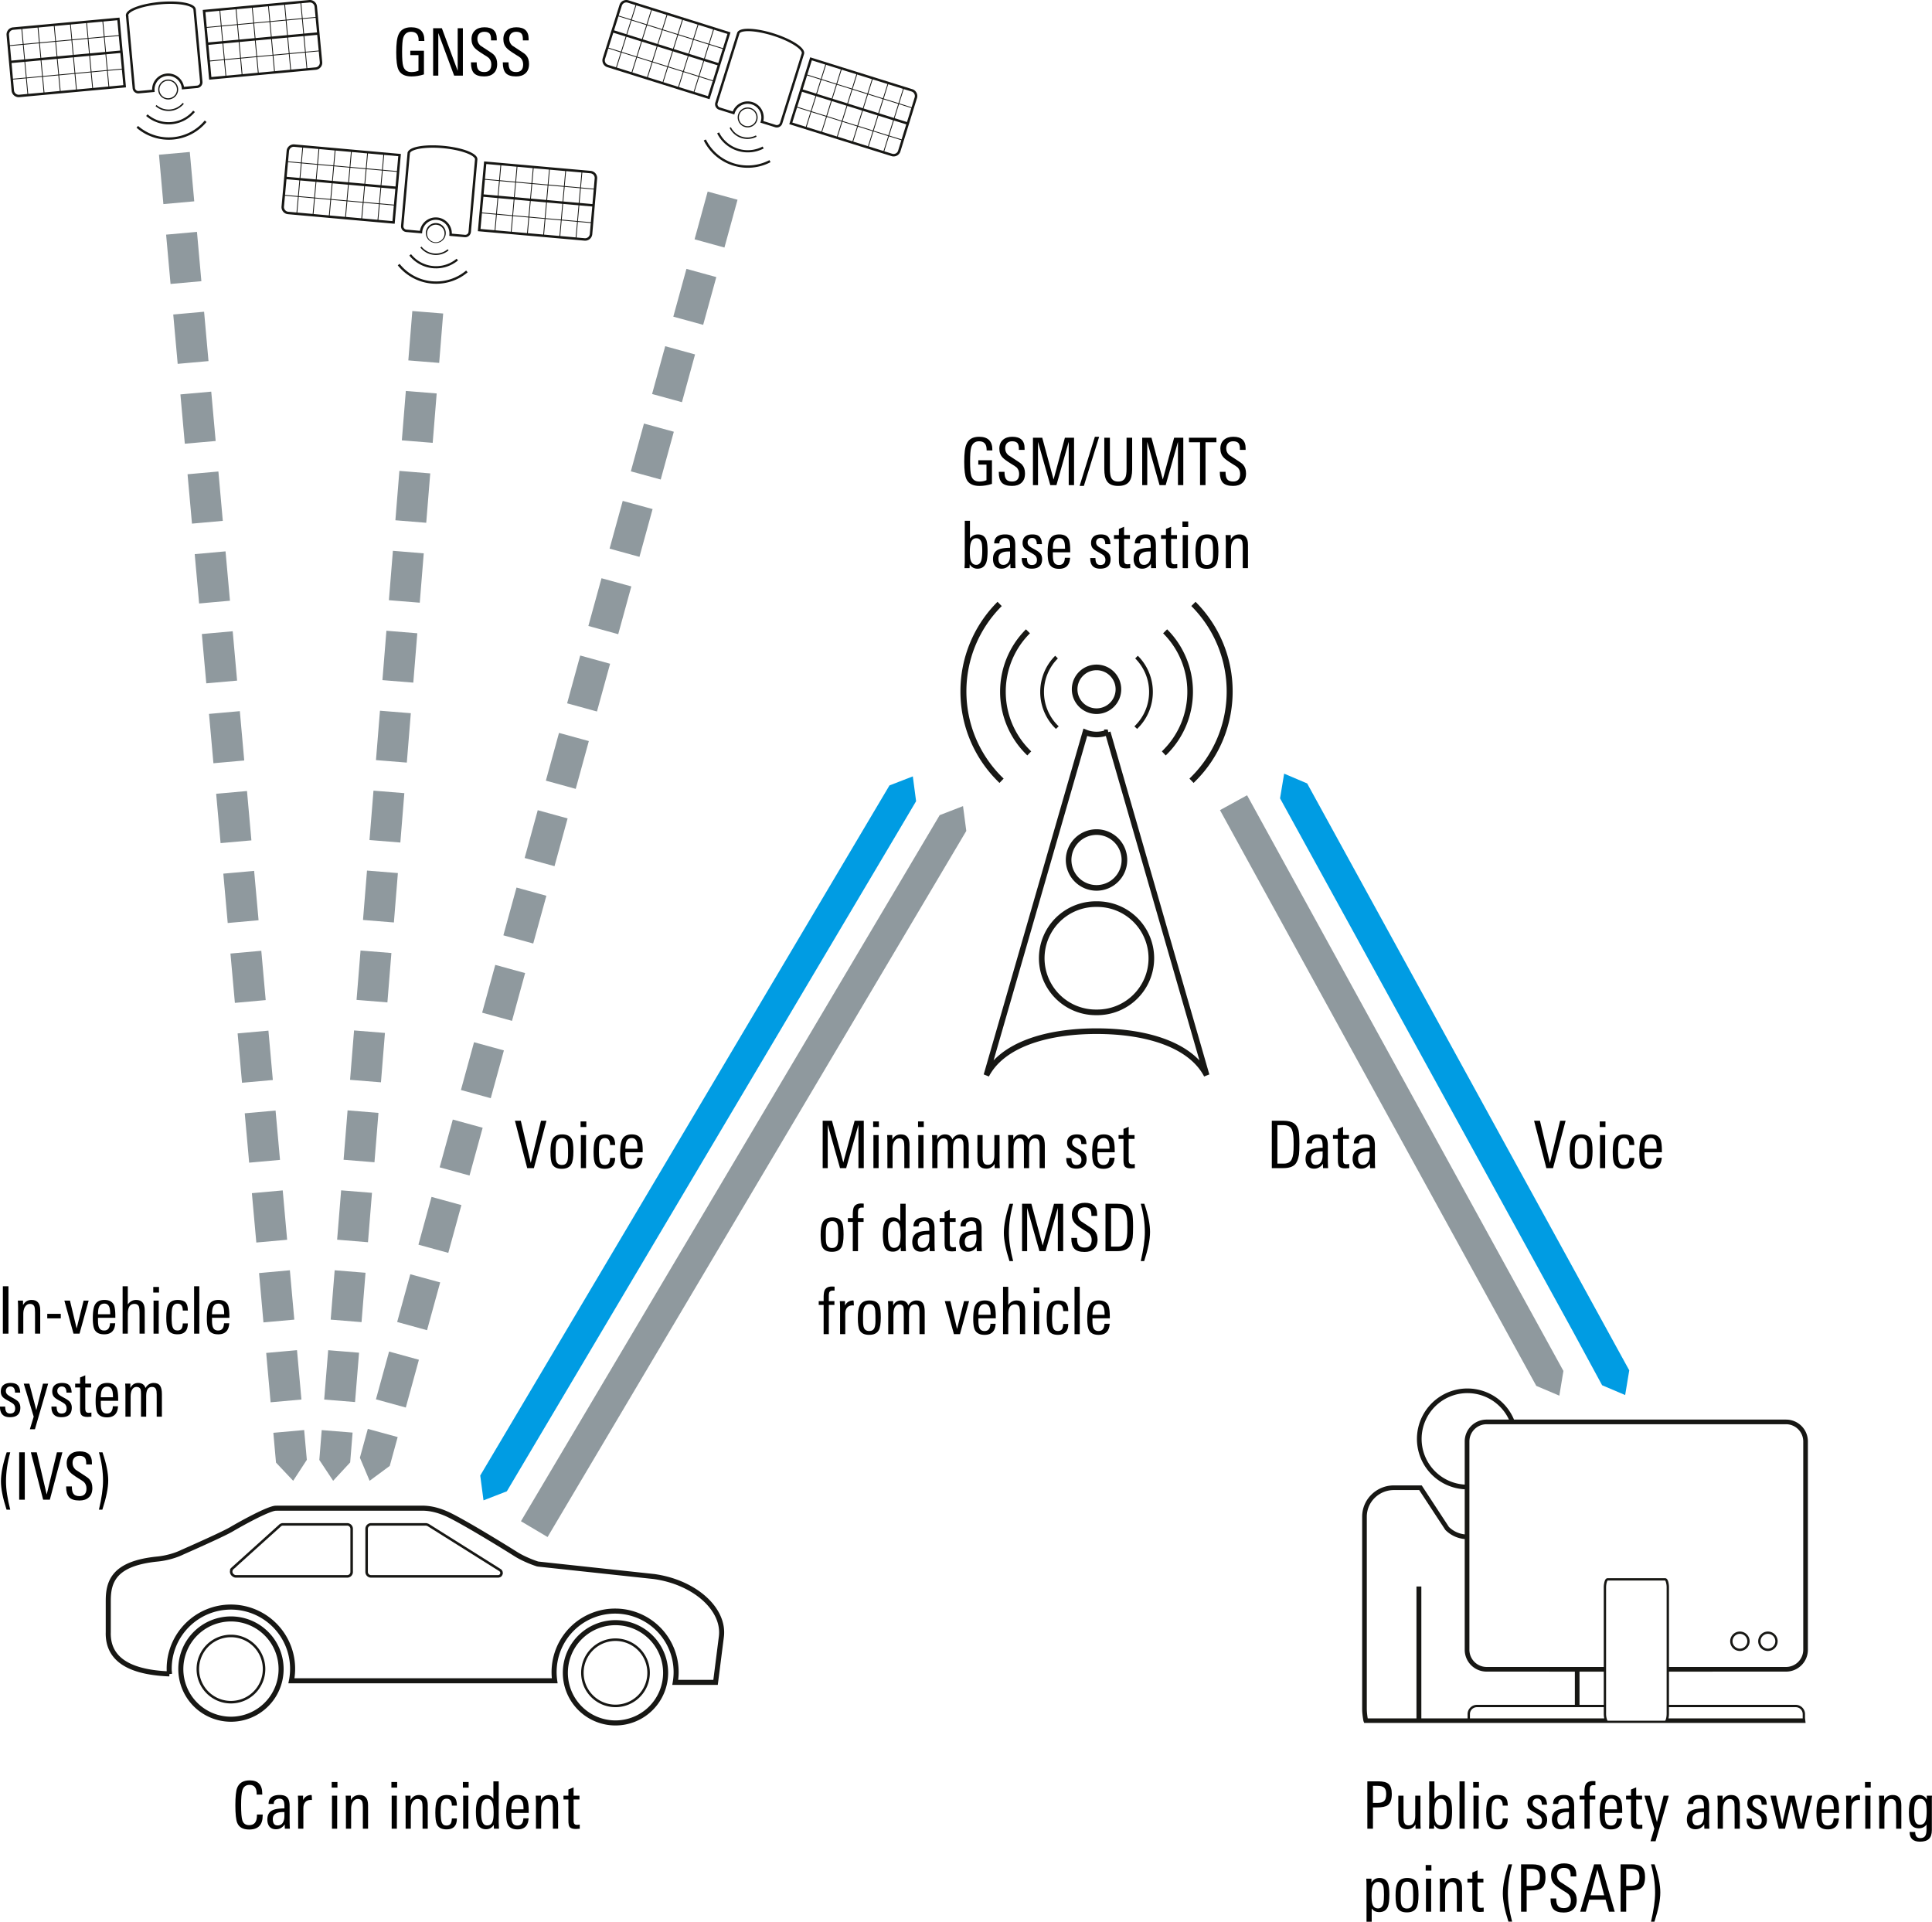 <svg xmlns="http://www.w3.org/2000/svg" xmlns:xlink="http://www.w3.org/1999/xlink" version="1.2" viewBox="0 0 221.128 219.949"><defs><symbol id="a" overflow="visible"><path d="M3.563-1.5c0 1.063-.516 1.594-1.547 1.594-.7 0-1.153-.25-1.36-.75C.508-1.008.437-1.687.437-2.687c0-.958.067-1.618.204-1.985.226-.57.707-.86 1.437-.86.957 0 1.438.509 1.438 1.516v.11h-.641V-4c0-.676-.273-1.016-.813-1.016-.43 0-.703.215-.828.641-.093.293-.14.852-.14 1.672 0 .875.047 1.453.14 1.734.114.375.375.563.782.563.593 0 .89-.367.89-1.11v-.109h.656zm0 0"/></symbol><symbol id="b" overflow="visible"><path d="M2.844 0h-.578L2.25-.5c-.25.375-.586.563-1 .563C.926.063.676-.04.5-.25.344-.457.266-.723.266-1.047c0-.539.207-.898.625-1.078.27-.125.71-.191 1.328-.203v-.156c0-.313-.028-.532-.078-.657-.075-.195-.243-.296-.5-.296a.722.722 0 00-.47.156C1.056-3.187 1-3.047 1-2.86v.03H.406v-.03c0-.344.125-.602.375-.782.219-.144.508-.218.875-.218.438 0 .739.105.907.312.164.188.25.5.25.938v1.406c0 .45.007.851.03 1.203zm-.625-1.469v-.437h-.156c-.782 0-1.172.265-1.172.797 0 .492.18.734.546.734a.667.667 0 00.625-.36c.102-.187.157-.43.157-.734zm0 0"/></symbol><symbol id="c" overflow="visible"><path d="M2.078-3.281c-.062-.008-.105-.016-.125-.016-.293 0-.512.09-.656.266-.137.168-.203.398-.203.687V0H.5v-3.094c0-.25-.012-.476-.031-.687h.594v.5c.195-.383.515-.578.953-.578.039 0 .062.195.062.578zm0 0"/></symbol><symbol id="e" overflow="visible"><path d="M1.125-4.703H.469v-.64h.656zM1.094 0H.5v-3.781h.594zm0 0"/></symbol><symbol id="f" overflow="visible"><path d="M3.031 0h-.594v-2.422c0-.32-.023-.539-.062-.656-.086-.219-.258-.328-.516-.328-.25 0-.449.125-.593.375-.118.21-.172.465-.172.765V0H.5v-2.953c0-.332-.012-.61-.031-.828h.594v.515c.207-.394.535-.593.984-.593.656 0 .984.39.984 1.171zm0 0"/></symbol><symbol id="g" overflow="visible"><path d="M2.828-1.172c0 .836-.39 1.25-1.172 1.25C1.113.078.75-.098.563-.453.425-.711.359-1.172.359-1.828s.063-1.117.188-1.39c.187-.427.562-.641 1.125-.641.426 0 .726.101.906.296.164.188.25.497.25.922H2.25c0-.53-.2-.796-.594-.796-.312 0-.515.167-.61.5-.054.199-.077.546-.077 1.046 0 .575.039.965.125 1.172.093.242.273.36.547.36.226 0 .39-.079.484-.235.07-.125.113-.316.125-.578zm0 0"/></symbol><symbol id="h" overflow="visible"><path d="M3 0h-.578l-.016-.438c-.219.336-.515.5-.89.5-.48 0-.809-.218-.985-.656C.414-.883.36-1.332.36-1.938c0-.582.067-1.019.204-1.312.175-.406.488-.61.937-.61.383 0 .672.15.86.438v-2h.609v4.703c0 .137.008.375.031.719zm-.61-1.86c0-.507-.042-.874-.124-1.093-.106-.313-.305-.469-.594-.469-.305 0-.508.164-.61.485-.074.218-.109.558-.109 1.015 0 .492.04.852.125 1.078.102.313.29.469.563.469.32 0 .535-.156.64-.469.07-.207.11-.547.11-1.015zm0 0"/></symbol><symbol id="i" overflow="visible"><path d="M2.938-1.813H.952v.266c0 .387.035.664.11.828.101.242.3.36.593.36.426 0 .649-.274.672-.829h.594C2.879-.344 2.457.079 1.656.079 1.125.078.758-.098.563-.453.425-.723.359-1.148.359-1.734c0-.676.063-1.16.188-1.454.187-.445.566-.671 1.14-.671.54 0 .907.199 1.094.593.102.25.156.68.156 1.282zm-.594-.406c0-.363-.028-.617-.078-.765-.094-.301-.29-.454-.579-.454-.406 0-.64.247-.703.735a3.71 3.71 0 00-.03.484zm0 0"/></symbol><symbol id="j" overflow="visible"><path d="M1.969 0c-.188.02-.336.031-.438.031-.343 0-.578-.07-.703-.218C.723-.314.672-.551.672-.907v-2.437H.109v-.437h.563v-.703l.594-.25v.953h.671v.437h-.671v2.375c0 .211.03.352.093.422.063.074.172.11.329.11.03 0 .125-.008.28-.032zm0 0"/></symbol><symbol id="k" overflow="visible"><path d="M3.39-3.969c0 .637-.156 1.063-.468 1.281-.23.168-.64.25-1.235.25h-.453V0h-.64v-5.422h1.265c.54 0 .926.102 1.157.297.25.219.375.605.375 1.156zm-.64 0c0-.351-.078-.597-.234-.734-.149-.133-.403-.203-.766-.203h-.516v1.953h.47c.382 0 .655-.07.812-.219.156-.144.234-.41.234-.797zm0 0"/></symbol><symbol id="l" overflow="visible"><path d="M3.063 0h-.594v-.484c-.23.367-.547.546-.953.546C.836.063.5-.328.5-1.109v-2.672h.594v2.422c0 .304.023.523.078.656.082.219.254.328.516.328.5 0 .75-.367.75-1.11V-3.78h.593v2.953c0 .293.008.57.031.828zm0 0"/></symbol><symbol id="m" overflow="visible"><path d="M3.11-1.953c0 .594-.055 1.039-.157 1.328-.18.46-.512.688-1 .688a.984.984 0 01-.89-.5L1.046 0H.469C.489-.344.5-.582.5-.719v-4.703h.594v2.031c.238-.312.539-.468.906-.468.477 0 .8.214.969.64.094.274.14.696.14 1.266zM2.5-1.97c0-.414-.023-.718-.063-.906-.105-.363-.308-.547-.609-.547a.6.6 0 00-.516.266c-.156.219-.234.648-.234 1.281 0 .563.05.938.156 1.125.125.25.32.375.594.375.188 0 .344-.094.469-.281.133-.227.203-.664.203-1.313zm0 0"/></symbol><symbol id="n" overflow="visible"><path d="M1.094 0H.5v-5.422h.594zm0 0"/></symbol><symbol id="o" overflow="visible"><path d="M2.594-1.031c0 .73-.399 1.093-1.188 1.093C.633.063.254-.344.266-1.155h.593c0 .074.004.148.016.218.031.387.21.579.547.579C1.805-.36 2-.551 2-.938a.678.678 0 00-.188-.5c-.074-.07-.242-.18-.5-.328-.355-.187-.578-.328-.671-.421-.188-.165-.282-.395-.282-.688 0-.332.102-.582.313-.75.195-.156.469-.234.812-.234.383 0 .66.093.829.28.164.18.253.454.265.829h-.594c0-.469-.18-.703-.53-.703a.507.507 0 00-.376.14.507.507 0 00-.14.376c0 .18.07.324.218.437.082.074.258.184.532.328.312.168.523.309.64.422.176.188.266.43.266.719zm0 0"/></symbol><symbol id="p" overflow="visible"><path d="M1.953-4.984H1.72c-.18 0-.305.07-.375.203a1.574 1.574 0 00-.047.453v.547h.64v.437h-.64V0H.703v-3.344H.141v-.437h.562v-.406c0-.415.047-.708.14-.875.145-.258.415-.391.813-.391.102 0 .203.008.297.016zm0 0"/></symbol><symbol id="q" overflow="visible"><path d="M2.906-3.781L1.391 1.438H.812L1.25 0 .11-3.781h.64L1.547-.75l.766-3.031zm0 0"/></symbol><symbol id="r" overflow="visible"><path d="M4.906-3.781L3.953 0H3.25l-.734-3.125L1.796 0h-.718L.125-3.781h.64L1.47-.562l.734-3.22h.688l.75 3.22.687-3.22zm0 0"/></symbol><symbol id="s" overflow="visible"><path d="M3-3.781c0 .054-.008.152-.016.297V.156c0 .457-.109.79-.328 1-.219.219-.562.328-1.031.328-.781 0-1.18-.37-1.188-1.109h.641c0 .469.192.703.578.703.301 0 .504-.11.61-.328.07-.148.109-.39.109-.734v-.5c-.21.293-.5.437-.875.437-.48 0-.805-.195-.969-.594C.414-.898.36-1.305.36-1.859c0-.602.063-1.055.188-1.36.176-.426.492-.64.953-.64.414 0 .719.171.906.515v-.437zm-.61 1.765c0-.414-.038-.726-.109-.937-.117-.313-.32-.469-.61-.469-.312 0-.523.18-.624.531-.063.211-.094.555-.094 1.032 0 .437.031.75.094.937.094.313.285.469.578.469.344 0 .566-.188.672-.563.062-.195.094-.53.094-1zm0 0"/></symbol><symbol id="u" overflow="visible"><path d="M3.11-1.953c0 .625-.055 1.078-.157 1.36-.18.429-.512.64-1 .64-.375 0-.664-.14-.86-.422v1.813H.5v-4.344c0-.426-.012-.719-.031-.875h.594v.453c.207-.352.519-.531.937-.531.457 0 .773.203.953.609.102.273.156.703.156 1.297zM2.5-1.97c0-.437-.027-.754-.078-.953-.106-.32-.305-.484-.594-.484-.293 0-.5.164-.625.484-.086.242-.125.594-.125 1.063 0 .468.031.796.094.984.101.336.32.5.656.5.3 0 .504-.191.61-.578.039-.207.062-.547.062-1.016zm0 0"/></symbol><symbol id="v" overflow="visible"><path d="M2.984-1.906c0 .687-.078 1.172-.234 1.453-.2.355-.563.531-1.094.531C1.113.078.75-.098.563-.453.425-.711.359-1.18.359-1.86c0-.645.07-1.114.22-1.407.194-.394.57-.593 1.124-.593.54 0 .906.183 1.094.546.125.25.187.72.187 1.407zm-.609.406v-.578c0-.438-.027-.738-.078-.906-.094-.301-.297-.454-.61-.454-.324 0-.539.165-.64.485-.063.18-.094.476-.094.89v.532c0 .367.031.625.094.781.101.262.312.39.625.39.289 0 .488-.124.594-.374.07-.164.109-.422.109-.766zm0 0"/></symbol><symbol id="w" overflow="visible"><path d="M1.438 1.14h-.422C.586-.19.375-1.27.375-2.093c0-.894.219-2.004.656-3.328h.407c-.325 1.18-.485 2.29-.485 3.328 0 .899.16 1.977.485 3.235zm0 0"/></symbol><symbol id="x" overflow="visible"><path d="M3.328-1.328c0 .469-.137.824-.406 1.062-.262.243-.621.36-1.078.36C1.3.094.91-.031.672-.281.442-.531.328-.926.328-1.47v-.047h.656v.047c0 .344.051.594.157.75.132.211.367.313.703.313.539 0 .812-.29.812-.875 0-.29-.094-.535-.281-.735-.086-.082-.305-.226-.656-.437-.48-.3-.793-.531-.938-.688-.261-.27-.39-.613-.39-1.03 0-.438.14-.774.421-1.016.258-.227.614-.344 1.063-.344.938 0 1.406.437 1.406 1.312v.188h-.656v-.125c0-.282-.047-.489-.14-.625-.126-.157-.337-.235-.626-.235-.25 0-.449.075-.593.22-.137.148-.204.343-.204.593 0 .305.114.558.344.766.02.023.274.187.766.5.437.273.707.468.812.593.227.25.344.59.344 1.016zm0 0"/></symbol><symbol id="y" overflow="visible"><path d="M4.031 0h-.656l-.39-1.375H1.108L.72 0h-.64l1.593-5.422h.781zM2.828-1.875l-.781-2.953-.781 2.953zm0 0"/></symbol><symbol id="z" overflow="visible"><path d="M1.5-2.188c0 .856-.227 1.965-.672 3.329h-.39C.75-.191.905-1.29.905-2.156.906-3.22.75-4.305.437-5.422h.407c.437 1.281.656 2.36.656 3.234zm0 0"/></symbol><symbol id="A" overflow="visible"><path d="M3.656-3.969H3v-.094c0-.632-.29-.953-.86-.953-.46 0-.761.235-.906.704-.086.292-.125.824-.125 1.593 0 .813.04 1.356.125 1.625.133.461.446.688.938.688.3 0 .57-.051.812-.156v-1.782h-.937v-.5h1.562V-.14c-.48.157-.953.235-1.421.235-.762 0-1.262-.258-1.5-.781C.52-1.04.438-1.704.438-2.673c0-.969.085-1.644.265-2.031.238-.55.719-.828 1.438-.828 1.007 0 1.515.496 1.515 1.484zm0 0"/></symbol><symbol id="B" overflow="visible"><path d="M5.297 0h-.61v-4.953L3.282 0h-.703L1.172-4.953V0H.594v-5.422h1.062L2.953-.64 4.25-5.42h1.047zm0 0"/></symbol><symbol id="C" overflow="visible"><path d="M2.266-5.531L.516.094H.03l1.75-5.625zm0 0"/></symbol><symbol id="D" overflow="visible"><path d="M3.75-1.797c0 .637-.117 1.106-.344 1.406-.25.325-.668.485-1.25.485-.617 0-1.043-.176-1.281-.531-.21-.29-.313-.758-.313-1.407v-3.578h.641v3.547c0 .469.047.809.14 1.016.145.304.415.453.813.453.395 0 .664-.149.813-.453.094-.196.14-.524.14-.985v-3.578h.641zm0 0"/></symbol><symbol id="E" overflow="visible"><path d="M3.188-4.906h-1.25V0h-.625v-4.906H.046v-.516h3.14zm0 0"/></symbol><symbol id="F" overflow="visible"><path d="M3.703-5.422L2.266 0H1.5L.094-5.422h.672l1.14 4.828 1.172-4.828zm0 0"/></symbol><symbol id="G" overflow="visible"><path d="M4 0H3L1.187-4.875V0H.595v-5.422h1L3.406-.547v-4.875H4zm0 0"/></symbol><symbol id="H" overflow="visible"><path d="M3.75-2.797c0 .574-.016.996-.047 1.266-.086.523-.242.898-.469 1.125-.28.273-.718.406-1.312.406H.594v-5.422h1.328c.539 0 .953.106 1.234.313.25.187.414.46.5.812.063.305.094.805.094 1.5zm-.656.063c0-.5-.016-.852-.047-1.063-.055-.469-.188-.773-.406-.922-.168-.133-.418-.203-.75-.203h-.657v4.406h.75c.27 0 .485-.062.641-.187.219-.156.36-.469.422-.938.031-.226.047-.593.047-1.093zm0 0"/></symbol><symbol id="I" overflow="visible"><path d="M4.672 0h-.594v-2.547c0-.27-.027-.46-.078-.578-.074-.188-.227-.281-.453-.281-.45 0-.672.344-.672 1.031V0h-.594v-2.578c0-.258-.015-.442-.047-.547-.074-.188-.23-.281-.468-.281-.22 0-.391.11-.516.328-.105.2-.156.453-.156.765V0H.5v-3.125c0-.227-.012-.445-.031-.656h.594v.5c.195-.383.492-.578.89-.578.438 0 .719.195.844.578.219-.383.531-.578.937-.578.344 0 .586.109.735.328.133.199.203.515.203.953zm0 0"/></symbol><symbol id="J" overflow="visible"><path d="M2.89-3.781L1.845 0h-.688L.11-3.781H.75l.766 3.187.796-3.187zm0 0"/></symbol><symbol id="K" overflow="visible"><path d="M3.031 0h-.594v-2.422c0-.312-.023-.531-.062-.656-.086-.219-.258-.328-.516-.328-.511 0-.765.37-.765 1.11V0H.5v-5.422h.594v2.078c.25-.344.566-.515.953-.515.656 0 .984.398.984 1.187zm0 0"/></symbol><symbol id="L" overflow="visible"><path d="M1.234 0h-.64v-5.422h.64zm0 0"/></symbol><symbol id="M" overflow="visible"><path d="M1.844-1.75H.297v-.516h1.547zm0 0"/></symbol><clipPath id="t"><path d="M159 220h35v6.77h-35zm0 0"/></clipPath></defs><path d="M2.188 10.843a.552.552 0 01-.586-.492l-.109-1.246 1.477-.137.167 1.785zm-1.09-7.16a.539.539 0 01.422-.27l.93-.085.156 1.707-1.469.136-.105-1.175a.528.528 0 01.066-.313M13.43 2.316l.157 1.707-1.614.148-.156-1.707zm-1.093 5.789l1.613-.148.164 1.789-1.61.148zm-1.856.172l1.762-.164.168 1.789-1.762.164zm-1.851.172l1.761-.164.164 1.789-1.761.164zm-1.856.172l1.762-.164.164 1.789-1.762.16zm-1.855.168l1.761-.16.165 1.785-1.762.164zm-.094.011l.164 1.785-1.762.16-.164-1.785zM2.887 7.074L4.65 6.91l.168 1.797-1.762.164zm-.09.007l.165 1.797-1.48.133-.16-1.797zm-.027-.28l-1.476.136-.149-1.672 1.473-.137zm1.7-1.844l.156 1.671-1.762.164-.156-1.671zm-.008-.094L2.7 5.027l-.156-1.711 1.761-.16zm1.855-.172l-1.762.164L4.4 3.148l1.762-.164zm1.856-.168l-1.762.16-.16-1.707 1.765-.16zm1.855-.172l-1.766.16-.156-1.707 1.762-.16zm.09-.008l-.156-1.707 1.761-.16.157 1.703zm1.926 1.602l-1.762.164-.152-1.676 1.761-.16zm.093-.008l-.156-1.672 1.614-.148.156 1.672zm.024.277l1.613-.148.168 1.797-1.613.148zm-1.852.172l1.762-.164.164 1.797-1.762.164zm-1.855.172l1.762-.164.164 1.797-1.762.164zm-1.856.172l1.762-.164.168 1.797-1.762.164zm-.093.008l.168 1.797-1.762.164-.168-1.797zM6.48 6.46l-1.761.16-.157-1.671 1.762-.164zm1.793-1.855l1.762-.16.152 1.672-1.761.16zm.059 1.684l-1.762.16-.152-1.672 1.761-.16zm5.347-4.274l-.14.012L1.493 3.132a.812.812 0 00-.637.41.803.803 0 00-.105.48l.574 6.356a.812.812 0 00.41.637.81.81 0 00.48.106L14.42 9.999zm0 0M36.118 7.71l-.95.09-.163-1.789 1.48-.137.117 1.247a.526.526 0 01-.07.32.525.525 0 01-.414.27m-12.09-.684l1.61-.149.167 1.79-1.613.148zm1.09-5.79l.156 1.708-1.61.148-.155-1.707zM35.415.286a.524.524 0 01.32.066c.145.086.25.234.27.418l.11 1.176-1.474.133L34.485.37zm-.582 3.84l1.472-.137.172 1.797-1.48.136zm-1.684 2.058l1.766-.16.164 1.785-1.762.16zm-1.851.172l1.761-.16.164 1.785-1.761.164zm-1.856.172l1.762-.164.164 1.789-1.762.164zm-1.855.172l1.761-.164.164 1.789-1.761.164zm-.094.007l.164 1.79-1.758.164-.168-1.79zM25.559 4.98l1.762-.164.164 1.797-1.762.164zm-.093.008l.164 1.797-1.61.148-.168-1.797zm-.028-.278l-1.61.145-.155-1.672 1.613-.148zm1.692-1.937l-1.762.16-.156-1.703 1.761-.164zm1.855-.172l-1.762.16-.156-1.703L28.83.894zm1.856-.172l-1.762.164-.16-1.707 1.765-.164zm1.855-.172l-1.762.164-.16-1.707L32.536.55zm.09-.008L32.63.542 34.39.378l.16 1.707zm1.926 1.606l-1.762.16-.152-1.672 1.761-.164zm.093-.012l-.152-1.672 1.469-.136.16 1.675zm-1.828.45l1.762-.16.164 1.796-1.762.16zm-1.855.171l1.762-.16.168 1.797-1.766.16zm-1.856.172l1.762-.16.168 1.797-1.762.16zm-.093.008l.168 1.8-1.762.16-.168-1.796zm1.77-2.129l1.76-.164.153 1.672-1.761.164zm.062 1.68l-1.762.164-.156-1.676 1.761-.16zm-3.711.344l-1.762.16-.156-1.672 1.765-.164zm-.063-1.684l1.762-.16.156 1.672-1.762.164zm9.649 4.242L36.282.742a.82.82 0 00-.895-.739L23.204 1.136l.012.137.722 7.848 12.203-1.133a.823.823 0 00.637-.406.797.797 0 00.102-.485M19.157 9.246a1.01 1.01 0 00-.906 1.093c.031.336.226.621.5.778a1.01 1.01 0 001.367-.375.977.977 0 00.129-.59 1.007 1.007 0 00-1.09-.906m-1.043 1.105a1.145 1.145 0 011.027-1.242c.243-.02.477.035.672.148a1.13 1.13 0 01.426 1.551c-.18.313-.504.535-.887.574a1.142 1.142 0 01-.668-.148 1.13 1.13 0 01-.57-.883" fill="#171714"/><path d="M15.45 10.07c.012.129.09.234.191.297a.403.403 0 00.227.047l1.543-.141a1.82 1.82 0 01.238-.938 1.84 1.84 0 013.41.602l1.493-.14a.384.384 0 00.3-.192.39.39 0 00.047-.223l-.762-8.277c-.003-.004-.003-.012-.003-.016-.008-.07-.075-.164-.239-.254-.543-.32-1.96-.484-3.57-.336-.93.083-1.777.25-2.418.461-.645.207-1.086.473-1.187.672a.192.192 0 00-.036.125c0 .004 0 .012.004.02l.024.148H14.7zm-.273.023l-.766-8.297V1.79c-.004-.004-.004-.008-.004-.012l-.008-.106h.016a.672.672 0 01.062-.175c.196-.325.672-.575 1.344-.797.668-.219 1.531-.39 2.48-.477 1.649-.14 3.07 0 3.731.371.203.117.356.274.375.477a.035.035 0 01.004.02l.762 8.265a.68.68 0 01-.082.387.673.673 0 01-.512.332l-1.762.16-.012-.137a1.562 1.562 0 00-1.699-1.406 1.543 1.543 0 00-1.215.781 1.55 1.55 0 00-.199.914l.012.137-1.813.164a.616.616 0 01-.382-.082h-.004a.653.653 0 01-.328-.512M15.626 14.617zm.094.078c-.032-.028-.063-.055-.094-.078l.172-.203c.03.027.062.05.09.074a5.359 5.359 0 007.546-.696l.203.172a5.624 5.624 0 01-7.918.73" fill="#171714"/><path d="M16.794 13.328a.45.45 0 01-.067-.055l.164-.188c.02.016.04.032.059.051a3.67 3.67 0 005.164-.476l.191.16a3.913 3.913 0 01-5.512.508M17.84 12.18l-.035-.032.102-.129.04.031a2.107 2.107 0 002.968-.273l.125.105c-.086.106-.18.2-.281.282a2.267 2.267 0 01-2.918.015M32.99 24.234a.543.543 0 01-.488-.586l.116-1.246 1.477.133-.16 1.785zm.218-7.238a.532.532 0 01.46-.192l.93.086-.152 1.707-1.473-.129.11-1.176a.535.535 0 01.125-.296m12.375.878l-.153 1.704-1.613-.145.153-1.703zm-2.117 5.497l1.609.144-.156 1.79-1.614-.141zm-1.856-.164l1.762.156-.16 1.789-1.762-.156zm-1.855-.168l1.761.16-.16 1.785-1.761-.156zm-1.856-.165l1.762.157-.16 1.789-1.762-.156zm-1.855-.167l1.761.16-.16 1.785-1.761-.156zm-.094-.008l-.16 1.785-1.762-.156.16-1.786zm-1.594-2.047l1.766.156-.164 1.797-1.762-.156zm-.094-.008l-.16 1.797-1.476-.133.164-1.797zm.028-.277l-1.477-.133.153-1.676 1.472.133zm2.004-1.508l-.149 1.672-1.761-.156.148-1.676zm.008-.094l-1.762-.16.152-1.707 1.762.156zm1.855.164l-1.762-.156.153-1.711 1.761.16zm1.855.168l-1.761-.16.152-1.707 1.762.16zm1.856.164l-1.762-.156.153-1.707 1.761.156zm.094.008l.152-1.707 1.762.16-.153 1.703zm1.601 1.926l-1.761-.16.152-1.672 1.762.156zm.094.008l.152-1.676 1.61.144-.149 1.672zm-.023.277l1.613.144-.16 1.797-1.614-.144zm-1.856-.164l1.762.156-.16 1.797-1.762-.156zm-1.855-.168l1.761.16-.16 1.797-1.762-.156zm-1.856-.164l1.762.156-.16 1.797-1.762-.156zm-.094-.008l-.16 1.797-1.761-.156.16-1.801zm.028-.281l-1.762-.156.148-1.672 1.762.156zm2.097-1.5l1.762.16-.148 1.672-1.766-.156zm-.242 1.668l-1.761-.16.148-1.672 1.762.156zm6.028-3.242l-.141-.012-12.047-1.082a.814.814 0 00-.703.289.764.764 0 00-.188.45l-.582 6.358a.814.814 0 00.743.891l12.207 1.094zm0 0M66.927 27.265l-.946-.082.156-1.789 1.481.133-.11 1.246a.51.51 0 01-.124.3.53.53 0 01-.457.192m-11.77-2.851l1.613.144-.16 1.793-1.613-.144zm2.117-5.497l-.152 1.707-1.613-.144.152-1.707zm10.297.915a.548.548 0 01.305.125.53.53 0 01.187.46l-.101 1.176-1.469-.133.152-1.71zm-1.262 3.675l1.477.13-.16 1.796-1.48-.129zm-2.027 1.723l1.766.156-.16 1.785-1.762-.156zm-1.852-.168l1.762.16-.16 1.785-1.762-.156zm-1.855-.164l1.762.156-.16 1.79-1.762-.157zm-1.855-.164l1.761.156-.16 1.79-1.762-.157zm-.094-.008l-.16 1.79-1.762-.157.16-1.793zm-1.594-2.047l1.762.156-.16 1.797-1.762-.16zm-.094-.012l-.16 1.797-1.613-.14.164-1.801zm.028-.277l-1.614-.144.149-1.672 1.613.14zm2.011-1.601l-1.761-.157.152-1.707 1.762.157zm1.856.168l-1.762-.16.152-1.708 1.762.157zm1.855.164l-1.761-.157.152-1.707 1.762.153zm1.856.164l-1.766-.157.152-1.707 1.766.157zm.09.007l.156-1.707 1.762.157-.153 1.71zm1.605 1.926l-1.762-.156.153-1.676 1.757.156zm.094.008l.148-1.672 1.473.129-.145 1.676zm-1.88.113l1.763.157-.16 1.8-1.762-.16zm-1.855-.164l1.762.156-.16 1.797-1.762-.156zm-1.855-.168l1.762.16-.16 1.797-1.762-.16zM60.649 23l-.16 1.797-1.762-.156.16-1.797zm2.121-1.777l1.766.156-.152 1.676-1.762-.16zm-.242 1.664l-1.762-.156.153-1.676 1.761.16zm-3.71-.332l-1.763-.156.153-1.672 1.762.156zm.241-1.664l1.766.156-.148 1.676-1.766-.16zm8.73 5.91l.556-6.36a.823.823 0 00-.29-.698.825.825 0 00-.457-.188l-12.191-1.082-.012.137-.703 7.851 12.211 1.082a.817.817 0 00.887-.742M49.966 25.722a1.005 1.005 0 00-1.086.91.997.997 0 00.906 1.086 1 1 0 00.734-1.765 1.013 1.013 0 00-.554-.23m-1.223.898a1.14 1.14 0 112.269.2 1.14 1.14 0 01-2.269-.2" fill="#171714"/><path d="M46.173 25.863a.393.393 0 00.136.328.365.365 0 00.211.086l1.543.14c.059-.335.2-.636.407-.878a1.834 1.834 0 012.59-.223c.41.34.663.86.656 1.426l1.492.132a.38.38 0 00.418-.348l.738-8.277c0-.003 0-.011.004-.015.004-.07-.047-.172-.191-.293-.477-.41-1.84-.828-3.45-.977-.933-.086-1.797-.07-2.465.02-.671.086-1.152.273-1.289.45a.208.208 0 00-.054.116c-.004.004-.004.012-.004.02l-.004.148h-.012zm-.274-.024l.742-8.3v-.008-.012l.012-.105h.016a.537.537 0 01.094-.157c.25-.285.761-.445 1.46-.547.7-.093 1.579-.105 2.528-.02 1.648.157 3.02.556 3.601 1.04.184.148.305.328.286.535v.016l-.739 8.273a.662.662 0 01-.152.363.652.652 0 01-.563.23l-1.761-.155.011-.137a1.57 1.57 0 00-.55-1.332 1.573 1.573 0 00-.868-.36 1.56 1.56 0 00-1.695 1.414l-.012.137-1.812-.16a.704.704 0 01-.367-.152.667.667 0 01-.23-.563M45.524 30.367zm.082.097c-.027-.035-.054-.066-.082-.097l.211-.168c.024.03.047.062.074.09a5.356 5.356 0 006.774 1.214c.27-.156.527-.336.77-.539l.171.203a5.913 5.913 0 01-.808.567 5.628 5.628 0 01-7.11-1.27" fill="#171714"/><path d="M46.907 29.312c-.02-.023-.039-.043-.055-.066l.196-.157c.015.02.03.04.05.063a3.668 3.668 0 005.164.46l.16.192a3.92 3.92 0 01-5.516-.492" fill="#171714"/><path d="M48.145 28.367c-.011-.012-.023-.024-.03-.035l.124-.11c.012.016.023.027.031.04a2.107 2.107 0 002.97.265l.105.129a2.274 2.274 0 01-3.2-.29M69.602 7.421a.537.537 0 01-.351-.675l.375-1.196 1.418.446-.535 1.71zm1.75-7.027a.538.538 0 01.493-.09l.894.281-.516 1.637-1.41-.437L71.17.66c.035-.11.101-.2.183-.266M83.26 3.882l-.512 1.633-1.547-.48.512-1.637zM80.02 8.804l1.547.485-.539 1.714-1.543-.484zm-1.777-.555l1.687.528-.535 1.715-1.687-.528zm-1.777-.554l1.687.527-.535 1.715-1.691-.531zm-1.778-.559l1.688.528-.535 1.714-1.688-.53zm-1.777-.558l1.687.53-.535 1.712-1.687-.528zm-.09-.028l-.535 1.711-1.688-.527.536-1.711zM71.7 4.21l1.687.532-.539 1.722-1.687-.53zm-.09-.027l-.539 1.723-1.418-.446.543-1.718zm.086-.266l-1.414-.445.504-1.601 1.41.441zm2.277-1.046l-.5 1.601-1.691-.527.504-1.606zm.028-.09l-1.688-.528.512-1.64 1.688.531zm1.781.554l-1.691-.527.511-1.637 1.688.528zm1.773.559l-1.687-.531.512-1.633 1.687.527zm1.778.555l-1.688-.528.516-1.636 1.684.527zm.09.027l.511-1.633 1.688.528-.508 1.632zm1.16 2.223L78.89 6.17l.504-1.605 1.688.527zm.09.027l.5-1.605 1.543.484-.5 1.605zm-.086.266l1.547.484-.54 1.723-1.546-.485zm-1.778-.555l1.688.527-.535 1.723-1.692-.527zm-1.777-.559l1.691.532-.543 1.722-1.687-.527zm-1.777-.554l1.687.53-.535 1.72-1.691-.528zm-.09-.028l-.54 1.723-1.687-.527.54-1.723zm.086-.265l-1.688-.532.5-1.601 1.688.527zm2.367-1.02l1.687.528-.5 1.601-1.687-.527zm-.59 1.574l-1.691-.53.504-1.602 1.687.53zm6.582-1.882l-.137-.043L71.93.039a.836.836 0 00-.75.132.807.807 0 00-.277.403L68.985 6.66a.823.823 0 00.13.75.816.816 0 00.401.277l11.696 3.668zm0 0M102.118 17.597l-.906-.281.535-1.711 1.418.441-.371 1.196a.538.538 0 01-.676.355m-10.895-5.285l1.547.48-.539 1.72-1.543-.485zm3.239-4.922l-.512 1.633-1.547-.484.516-1.633zm9.87 3.082a.544.544 0 01.356.676l-.351 1.129-1.41-.445.511-1.637zm-2.019 3.32l1.414.442-.535 1.723-1.418-.442zm-2.343 1.254l1.687.532-.535 1.71-1.688-.53zm-1.778-.554l1.688.527-.535 1.715-1.688-.531zm-1.777-.555l1.687.527-.535 1.711-1.687-.527zm-1.778-.559l1.688.528-.535 1.715-1.692-.528zm-.09-.027l-.535 1.715-1.69-.527.534-1.715zm-1.12-2.34l1.687.528-.539 1.722-1.688-.527zm-.09-.027l-.54 1.723-1.542-.485.539-1.723zm.082-.27l-1.543-.48.5-1.606 1.547.485zm2.308-1.132L94.04 9.05l.512-1.633 1.687.528zm1.778.554l-1.688-.527.512-1.637 1.687.527zm1.777.555l-1.687-.527.511-1.637 1.688.531zm1.777.558l-1.687-.53.512-1.637 1.691.53zm.09.028l.512-1.637 1.691.527-.515 1.637zm1.16 2.222l-1.687-.53.5-1.602 1.687.527zm.086.028l.504-1.606 1.41.442-.5 1.605zm-1.86-.29l1.688.528-.539 1.723-1.687-.528zm-1.776-.558l1.687.531-.539 1.72-1.687-.528zm-1.778-.555l1.688.528-.54 1.722-1.687-.527zm-.09-.027l-.539 1.723-1.687-.531.539-1.723zm2.454-1.289l1.687.531-.504 1.602-1.687-.527zm-.59 1.578l-1.692-.527.504-1.606 1.688.528zm-3.559-1.113l-1.687-.527.504-1.606 1.687.527zm.594-1.578l1.687.531-.5 1.602-1.691-.528zm7.27 7.633l1.894-6.098a.82.82 0 00-.54-1.023L92.732 6.558l-.043.133-2.351 7.52 11.699 3.656a.817.817 0 001.023-.54M85.876 12.484a1.01 1.01 0 00-1.258.656c-.102.324-.031.664.16.914a1.01 1.01 0 001.41.18.986.986 0 00.34-.492.995.995 0 00-.652-1.258m-1.39.617c.073-.23.214-.422.394-.562a1.13 1.13 0 011.035-.184 1.134 1.134 0 01.746 1.426 1.132 1.132 0 01-1.426.746c-.23-.07-.426-.211-.562-.39a1.145 1.145 0 01-.188-1.036" fill="#171714"/><path d="M82.137 11.816a.38.38 0 00.067.348c.043.058.11.109.183.132l1.481.461c.125-.312.332-.578.582-.773a1.844 1.844 0 012.582.336c.324.422.461.98.336 1.535l1.43.445a.38.38 0 00.347-.062.412.412 0 00.133-.188l2.48-7.93c.004-.007.004-.011.008-.015.02-.07-.007-.18-.12-.328-.384-.504-1.626-1.203-3.169-1.688-.89-.28-1.734-.449-2.41-.504-.672-.058-1.183.02-1.355.164a.21.21 0 00-.082.102c0 .004 0 .008-.004.02l-.035.144-.008-.004zm-.261-.082l2.488-7.953c0-.004.004-.004.004-.008s0-.008.004-.012l.031-.101.016.007a.463.463 0 01.125-.136c.304-.223.84-.27 1.543-.219.703.055 1.566.23 2.476.516 1.574.504 2.832 1.183 3.297 1.78.145.184.227.384.164.583 0 .008-.004.012-.004.016l-2.48 7.925a.661.661 0 01-.824.43l-1.688-.527.04-.13a1.566 1.566 0 00-.255-1.421 1.595 1.595 0 00-.773-.535 1.565 1.565 0 00-1.957 1.023l-.04.129-1.738-.543a.661.661 0 01-.43-.824M80.548 16.078zm.058.113c-.023-.04-.039-.078-.058-.113l.238-.118.055.102a5.355 5.355 0 007.226 2.266l.125.234a5.623 5.623 0 01-7.586-2.371" fill="#171714"/><path d="M82.122 15.34c-.016-.024-.027-.051-.04-.079l.223-.11.036.075a3.668 3.668 0 004.949 1.547l.117.223a4.047 4.047 0 01-.637.261 3.91 3.91 0 01-4.648-1.918" fill="#171714"/><path d="M83.532 14.683c-.012-.016-.016-.031-.023-.039l.144-.082a2.11 2.11 0 002.867.934l.078.148a2.27 2.27 0 01-3.066-.96" fill="#171714"/><path d="M125.505 115.867a6.194 6.194 0 110-12.387 6.194 6.194 0 110 12.387m0-20.633a3.19 3.19 0 013.191 3.191 3.19 3.19 0 01-3.191 3.196 3.197 3.197 0 01-3.196-3.196 3.196 3.196 0 013.196-3.191m6.304 5.988l-5.023-17.406a3.404 3.404 0 01-2.566 0l-5.02 17.406-6.3 21.836c1.796-3.434 6.76-5.039 12.605-5.039 5.843 0 10.808 1.605 12.601 5.04zm0 0" fill="#fff"/><path d="M125.505 115.867a6.194 6.194 0 110-12.387 6.194 6.194 0 110 12.387zm0-20.633a3.19 3.19 0 013.191 3.191 3.19 3.19 0 01-3.191 3.196 3.197 3.197 0 01-3.196-3.196 3.196 3.196 0 013.196-3.191zm6.304 5.988l-5.023-17.406a3.404 3.404 0 01-2.566 0l-5.02 17.406-6.3 21.836c1.796-3.434 6.76-5.039 12.605-5.039 5.843 0 10.808 1.605 12.601 5.04zm0 0" fill="none" stroke="#171714" stroke-width=".644" stroke-linecap="round"/><path d="M114.173 89.386a14.437 14.437 0 01-4.246-10.254 14.444 14.444 0 014.246-10.254l.484.489c-2.7 2.699-4.047 6.23-4.047 9.765 0 3.54 1.348 7.07 4.05 9.774.071.07.142.136.212.207l-.473.496a4.083 4.083 0 01-.226-.223" fill="#171714"/><path d="M117.427 86.308a10.072 10.072 0 01-2.961-7.14c0-2.583.988-5.172 2.96-7.141l.458.457a9.414 9.414 0 00-2.77 6.683c0 2.422.922 4.836 2.766 6.684.05.05.101.102.148.145l-.445.464c-.051-.05-.106-.105-.156-.152M120.774 83.343a5.84 5.84 0 01-1.715-4.144c0-1.5.57-3 1.715-4.145l.305.305a5.393 5.393 0 00-1.59 3.84 5.41 5.41 0 001.594 3.843l.09.09-.317.293c-.02-.023-.05-.05-.082-.082M136.137 89.113l.215-.211a13.78 13.78 0 004.047-9.77c0-3.535-1.351-7.066-4.047-9.77l.485-.484a14.46 14.46 0 014.246 10.254c0 3.711-1.414 7.426-4.242 10.25-.078.078-.153.157-.227.227zm0 0" fill="#171714"/><path d="M132.981 85.996c.047-.043.098-.094.145-.145a9.416 9.416 0 002.77-6.687 9.411 9.411 0 00-2.77-6.68l.457-.457a10.075 10.075 0 012.957 7.137c0 2.585-.988 5.171-2.957 7.144-.051.047-.106.102-.16.156zm0 0M129.837 83.132l.093-.093a5.422 5.422 0 001.59-3.84 5.409 5.409 0 00-1.59-3.84l.301-.305a5.829 5.829 0 011.719 4.145c0 1.496-.57 3-1.715 4.14-.031.035-.062.063-.082.086zm0 0" fill="#171714"/><path d="M128.009 78.89a2.505 2.505 0 11-2.504-2.504 2.504 2.504 0 012.504 2.504" fill="#fff"/><path d="M128.009 78.89a2.505 2.505 0 11-2.504-2.504 2.504 2.504 0 012.504 2.504zm0 0" fill="none" stroke="#171714" stroke-width=".644"/><g transform="translate(-3.273 -6.82)"><use height="100%" width="100%" y="216.12" x="29.775" xlink:href="#a"/><use height="100%" width="100%" y="216.12" x="33.608" xlink:href="#b"/><use height="100%" width="100%" y="216.12" x="36.9" xlink:href="#c"/><use height="100%" width="100%" y="216.12" x="39.075" xlink:href="#d"/><use height="100%" width="100%" y="216.12" x="40.77" xlink:href="#e"/><use height="100%" width="100%" y="216.12" x="42.368" xlink:href="#f"/><use height="100%" width="100%" y="216.12" x="45.908" xlink:href="#d"/><use height="100%" width="100%" y="216.12" x="47.603" xlink:href="#e"/><use height="100%" width="100%" y="216.12" x="49.2" xlink:href="#f"/><use height="100%" width="100%" y="216.12" x="52.74" xlink:href="#g"/><use height="100%" width="100%" y="216.12" x="55.785" xlink:href="#e"/><use height="100%" width="100%" y="216.12" x="57.383" xlink:href="#h"/><use height="100%" width="100%" y="216.12" x="60.848" xlink:href="#i"/><use height="100%" width="100%" y="216.12" x="64.118" xlink:href="#f"/><use height="100%" width="100%" y="216.12" x="67.658" xlink:href="#j"/></g><g transform="translate(-3.273 -6.82)"><use height="100%" width="100%" y="216.12" x="159.18" xlink:href="#k"/><use height="100%" width="100%" y="216.12" x="162.818" xlink:href="#l"/><use height="100%" width="100%" y="216.12" x="166.358" xlink:href="#m"/><use height="100%" width="100%" y="216.12" x="169.823" xlink:href="#n"/><use height="100%" width="100%" y="216.12" x="171.42" xlink:href="#e"/><use height="100%" width="100%" y="216.12" x="173.018" xlink:href="#g"/><use height="100%" width="100%" y="216.12" x="176.063" xlink:href="#d"/><use height="100%" width="100%" y="216.12" x="177.758" xlink:href="#o"/><use height="100%" width="100%" y="216.12" x="180.63" xlink:href="#b"/><use height="100%" width="100%" y="216.12" x="183.923" xlink:href="#p"/><use height="100%" width="100%" y="216.12" x="186.008" xlink:href="#i"/><use height="100%" width="100%" y="216.12" x="189.278" xlink:href="#j"/><use height="100%" width="100%" y="216.12" x="191.37" xlink:href="#q"/><use height="100%" width="100%" y="216.12" x="194.385" xlink:href="#d"/><use height="100%" width="100%" y="216.12" x="196.08" xlink:href="#b"/><use height="100%" width="100%" y="216.12" x="199.373" xlink:href="#f"/><use height="100%" width="100%" y="216.12" x="202.913" xlink:href="#o"/><use height="100%" width="100%" y="216.12" x="205.785" xlink:href="#r"/><use height="100%" width="100%" y="216.12" x="210.818" xlink:href="#i"/><use height="100%" width="100%" y="216.12" x="214.088" xlink:href="#c"/><use height="100%" width="100%" y="216.12" x="216.263" xlink:href="#e"/><use height="100%" width="100%" y="216.12" x="217.86" xlink:href="#f"/><use height="100%" width="100%" y="216.12" x="221.4" xlink:href="#s"/></g><g clip-path="url(#t)" transform="translate(-3.273 -6.82)"><use height="100%" width="100%" y="225.62" x="159.179" xlink:href="#u"/><use height="100%" width="100%" y="225.62" x="162.644" xlink:href="#v"/><use height="100%" width="100%" y="225.62" x="165.981" xlink:href="#e"/><use height="100%" width="100%" y="225.62" x="167.579" xlink:href="#f"/><use height="100%" width="100%" y="225.62" x="171.119" xlink:href="#j"/><use height="100%" width="100%" y="225.62" x="173.211" xlink:href="#d"/><use height="100%" width="100%" y="225.62" x="174.906" xlink:href="#w"/><use height="100%" width="100%" y="225.62" x="176.774" xlink:href="#k"/><use height="100%" width="100%" y="225.62" x="180.411" xlink:href="#x"/><use height="100%" width="100%" y="225.62" x="184.056" xlink:href="#y"/><use height="100%" width="100%" y="225.62" x="188.166" xlink:href="#k"/><use height="100%" width="100%" y="225.62" x="191.804" xlink:href="#z"/></g><g transform="translate(-3.273 -6.82)"><use height="100%" width="100%" y="62.341" x="113.197" xlink:href="#A"/><use height="100%" width="100%" y="62.341" x="117.262" xlink:href="#x"/><use height="100%" width="100%" y="62.341" x="120.907" xlink:href="#B"/><use height="100%" width="100%" y="62.341" x="126.81" xlink:href="#C"/><use height="100%" width="100%" y="62.341" x="129.105" xlink:href="#D"/><use height="100%" width="100%" y="62.341" x="133.41" xlink:href="#B"/><use height="100%" width="100%" y="62.341" x="139.312" xlink:href="#E"/><use height="100%" width="100%" y="62.341" x="142.56" xlink:href="#x"/></g><g transform="translate(-3.273 -6.82)"><use height="100%" width="100%" y="71.844" x="113.197" xlink:href="#m"/><use height="100%" width="100%" y="71.844" x="116.662" xlink:href="#b"/><use height="100%" width="100%" y="71.844" x="119.955" xlink:href="#o"/><use height="100%" width="100%" y="71.844" x="122.827" xlink:href="#i"/><use height="100%" width="100%" y="71.844" x="126.097" xlink:href="#d"/><use height="100%" width="100%" y="71.844" x="127.792" xlink:href="#o"/><use height="100%" width="100%" y="71.844" x="130.665" xlink:href="#j"/><use height="100%" width="100%" y="71.844" x="132.757" xlink:href="#b"/><use height="100%" width="100%" y="71.844" x="136.05" xlink:href="#j"/><use height="100%" width="100%" y="71.844" x="138.142" xlink:href="#e"/><use height="100%" width="100%" y="71.844" x="139.74" xlink:href="#v"/><use height="100%" width="100%" y="71.844" x="143.077" xlink:href="#f"/></g><g transform="translate(-3.273 -6.82)"><use height="100%" width="100%" y="140.514" x="178.762" xlink:href="#F"/><use height="100%" width="100%" y="140.514" x="182.565" xlink:href="#v"/><use height="100%" width="100%" y="140.514" x="185.902" xlink:href="#e"/><use height="100%" width="100%" y="140.514" x="187.5" xlink:href="#g"/><use height="100%" width="100%" y="140.514" x="190.545" xlink:href="#i"/></g><g transform="translate(-3.273 -6.82)"><use height="100%" width="100%" y="140.514" x="62.115" xlink:href="#F"/><use height="100%" width="100%" y="140.514" x="65.917" xlink:href="#v"/><use height="100%" width="100%" y="140.514" x="69.255" xlink:href="#e"/><use height="100%" width="100%" y="140.514" x="70.852" xlink:href="#g"/><use height="100%" width="100%" y="140.514" x="73.897" xlink:href="#i"/></g><g transform="translate(-3.273 -6.82)"><use height="100%" width="100%" y="15.474" x="48.187" xlink:href="#A"/><use height="100%" width="100%" y="15.474" x="52.252" xlink:href="#G"/><use height="100%" width="100%" y="15.474" x="56.85" xlink:href="#x"/><use height="100%" width="100%" y="15.474" x="60.495" xlink:href="#x"/></g><g transform="translate(-3.273 -6.82)"><use height="100%" width="100%" y="140.514" x="148.245" xlink:href="#H"/><use height="100%" width="100%" y="140.514" x="152.437" xlink:href="#b"/><use height="100%" width="100%" y="140.514" x="155.73" xlink:href="#j"/><use height="100%" width="100%" y="140.514" x="157.822" xlink:href="#b"/></g><g transform="translate(-3.273 -6.82)"><use height="100%" width="100%" y="140.514" x="96.84" xlink:href="#B"/><use height="100%" width="100%" y="140.514" x="102.742" xlink:href="#e"/><use height="100%" width="100%" y="140.514" x="104.34" xlink:href="#f"/><use height="100%" width="100%" y="140.514" x="107.88" xlink:href="#e"/><use height="100%" width="100%" y="140.514" x="109.477" xlink:href="#I"/><use height="100%" width="100%" y="140.514" x="114.645" xlink:href="#l"/><use height="100%" width="100%" y="140.514" x="118.185" xlink:href="#I"/><use height="100%" width="100%" y="140.514" x="123.352" xlink:href="#d"/><use height="100%" width="100%" y="140.514" x="125.047" xlink:href="#o"/><use height="100%" width="100%" y="140.514" x="127.92" xlink:href="#i"/><use height="100%" width="100%" y="140.514" x="131.19" xlink:href="#j"/></g><g transform="translate(-3.273 -6.82)"><use height="100%" width="100%" y="150.016" x="96.84" xlink:href="#v"/><use height="100%" width="100%" y="150.016" x="100.177" xlink:href="#p"/><use height="100%" width="100%" y="150.016" x="102.262" xlink:href="#d"/><use height="100%" width="100%" y="150.016" x="103.957" xlink:href="#h"/><use height="100%" width="100%" y="150.016" x="107.422" xlink:href="#b"/><use height="100%" width="100%" y="150.016" x="110.715" xlink:href="#j"/><use height="100%" width="100%" y="150.016" x="112.807" xlink:href="#b"/><use height="100%" width="100%" y="150.016" x="116.1" xlink:href="#d"/><use height="100%" width="100%" y="150.016" x="117.795" xlink:href="#w"/><use height="100%" width="100%" y="150.016" x="119.662" xlink:href="#B"/><use height="100%" width="100%" y="150.016" x="125.565" xlink:href="#x"/><use height="100%" width="100%" y="150.016" x="129.21" xlink:href="#H"/><use height="100%" width="100%" y="150.016" x="133.402" xlink:href="#z"/></g><g transform="translate(-3.273 -6.82)"><use height="100%" width="100%" y="159.519" x="96.84" xlink:href="#p"/><use height="100%" width="100%" y="159.519" x="98.925" xlink:href="#c"/><use height="100%" width="100%" y="159.519" x="101.1" xlink:href="#v"/><use height="100%" width="100%" y="159.519" x="104.437" xlink:href="#I"/><use height="100%" width="100%" y="159.519" x="109.605" xlink:href="#d"/><use height="100%" width="100%" y="159.519" x="111.3" xlink:href="#J"/><use height="100%" width="100%" y="159.519" x="114.307" xlink:href="#i"/><use height="100%" width="100%" y="159.519" x="117.577" xlink:href="#K"/><use height="100%" width="100%" y="159.519" x="121.117" xlink:href="#e"/><use height="100%" width="100%" y="159.519" x="122.715" xlink:href="#g"/><use height="100%" width="100%" y="159.519" x="125.76" xlink:href="#n"/><use height="100%" width="100%" y="159.519" x="127.357" xlink:href="#i"/></g><g transform="translate(-3.273 -6.82)"><use height="100%" width="100%" y="159.459" x="3.007" xlink:href="#L"/><use height="100%" width="100%" y="159.459" x="4.845" xlink:href="#f"/><use height="100%" width="100%" y="159.459" x="8.385" xlink:href="#M"/><use height="100%" width="100%" y="159.459" x="10.53" xlink:href="#J"/><use height="100%" width="100%" y="159.459" x="13.537" xlink:href="#i"/><use height="100%" width="100%" y="159.459" x="16.807" xlink:href="#K"/><use height="100%" width="100%" y="159.459" x="20.347" xlink:href="#e"/><use height="100%" width="100%" y="159.459" x="21.945" xlink:href="#g"/><use height="100%" width="100%" y="159.459" x="24.99" xlink:href="#n"/><use height="100%" width="100%" y="159.459" x="26.587" xlink:href="#i"/></g><g transform="translate(-3.273 -6.82)"><use height="100%" width="100%" y="168.961" x="3.007" xlink:href="#o"/><use height="100%" width="100%" y="168.961" x="5.88" xlink:href="#q"/><use height="100%" width="100%" y="168.961" x="8.895" xlink:href="#o"/><use height="100%" width="100%" y="168.961" x="11.767" xlink:href="#j"/><use height="100%" width="100%" y="168.961" x="13.86" xlink:href="#i"/><use height="100%" width="100%" y="168.961" x="17.13" xlink:href="#I"/></g><g transform="translate(-3.273 -6.82)"><use height="100%" width="100%" y="178.464" x="3.007" xlink:href="#w"/><use height="100%" width="100%" y="178.464" x="4.875" xlink:href="#L"/><use height="100%" width="100%" y="178.464" x="6.712" xlink:href="#F"/><use height="100%" width="100%" y="178.464" x="10.515" xlink:href="#x"/><use height="100%" width="100%" y="178.464" x="14.16" xlink:href="#z"/></g><path d="M74.872 180.44l-13.246-1.425c-.031-.008-.067-.008-.102-.015-.722-.231-1.734-.66-2.453-1.11-1.023-.648-5.414-3.367-7.543-4.433-1.324-.665-2.348-.813-2.937-.836-.016 0-.032-.004-.051-.004H31.712l-.184.004c-.875.074-3.797 1.68-5.039 2.41-.82.484-3.734 1.789-5.625 2.625-.523.258-1.18.48-1.902.633a9.112 9.112 0 01-1.07.16c-4.696.504-5.5 2.426-5.5 4.726 0 .008.003.016.003.028 0 .004-.004.008-.004.015v3.613c0 .04-.003.079-.003.122 0 2.43 1.617 4.421 7.003 4.628a7.264 7.264 0 01-.027-.585 7.063 7.063 0 017.066-7.063 7.063 7.063 0 016.926 8.438H63.49a6.984 6.984 0 1113.797.184h4.613l.664-5.224c.399-3.152-3.043-6.238-7.691-6.89" fill="#fff"/><path d="M74.872 180.44l-13.246-1.425c-.031-.008-.067-.008-.102-.016-.722-.23-1.734-.66-2.453-1.109-1.023-.648-5.414-3.367-7.543-4.433-1.324-.665-2.348-.813-2.937-.836-.016 0-.032-.004-.051-.004H31.712l-.184.004c-.875.074-3.797 1.68-5.039 2.41-.82.484-3.734 1.789-5.625 2.625-.523.258-1.18.48-1.902.633a9.106 9.106 0 01-1.07.16c-4.696.504-5.5 2.425-5.5 4.726 0 .008.003.016.003.028 0 .004-.004.007-.004.015v3.614c0 .039-.003.078-.003.12 0 2.43 1.617 4.422 7.003 4.63a7.264 7.264 0 01-.027-.586 7.063 7.063 0 017.066-7.063 7.063 7.063 0 016.926 8.438H63.49a6.984 6.984 0 1113.797.184h4.613l.664-5.223c.399-3.153-3.043-6.239-7.691-6.891zm0 0" fill="none" stroke="#171714" stroke-width=".578"/><path d="M39.74 174.468H32.39a.51.51 0 00-.382.172l-5.356 4.828-.004.004a.52.52 0 00.055.84c.086.07.191.11.312.11H39.74a.508.508 0 00.508-.505v-4.941a.51.51 0 00-.508-.508zm0 0M57.216 179.699v-.004l-8.2-5.149s-.171-.078-.273-.078H42.47a.51.51 0 00-.508.508v4.941c0 .278.23.504.508.504h14.542c.012 0 .028 0 .043-.004a.354.354 0 00.13-.039.296.296 0 00.07-.035v-.008c.09-.07.148-.18.148-.304a.38.38 0 00-.187-.332zm0 0" fill="none" stroke="#171714" stroke-width=".289"/><path d="M32.173 191.03a5.737 5.737 0 01-5.739 5.739 5.74 5.74 0 01-5.738-5.738 5.74 5.74 0 015.738-5.739 5.737 5.737 0 015.739 5.739" fill="#fff"/><path d="M32.173 191.03a5.737 5.737 0 01-5.739 5.739 5.74 5.74 0 01-5.738-5.738 5.74 5.74 0 015.738-5.739 5.737 5.737 0 015.739 5.739zm0 0" fill="none" stroke="#171714" stroke-width=".578"/><path d="M30.223 191.03a3.79 3.79 0 11-7.58-.001 3.79 3.79 0 017.58.002zm0 0" fill="none" stroke="#171714" stroke-width=".289"/><path d="M76.184 191.457a5.74 5.74 0 01-5.738 5.738 5.737 5.737 0 01-5.738-5.738 5.737 5.737 0 015.738-5.739 5.74 5.74 0 015.738 5.739" fill="#fff"/><path d="M76.184 191.457a5.74 5.74 0 01-5.738 5.738 5.737 5.737 0 01-5.738-5.738 5.737 5.737 0 015.738-5.739 5.74 5.74 0 015.738 5.739zm0 0" fill="none" stroke="#171714" stroke-width=".578"/><path d="M74.235 191.457a3.788 3.788 0 01-3.789 3.789 3.788 3.788 0 01-3.789-3.79 3.788 3.788 0 013.79-3.789 3.788 3.788 0 013.788 3.79" fill="#fff"/><path d="M74.235 191.457a3.788 3.788 0 01-3.789 3.789 3.788 3.788 0 01-3.789-3.79 3.788 3.788 0 013.79-3.789 3.788 3.788 0 013.788 3.79zm0 0" fill="none" stroke="#171714" stroke-width=".289"/><path d="M198.298 187.847a.845.845 0 101.69-.003.845.845 0 00-1.69.003m-.27 0a1.113 1.113 0 112.226 0 1.113 1.113 0 01-2.226 0M201.505 187.847c0 .465.379.844.843.844a.845.845 0 000-1.692.846.846 0 00-.843.848m-.27 0a1.113 1.113 0 112.226 0 1.113 1.113 0 01-2.226 0" fill="#171714"/><path d="M156.438 173.585c.004-1.675 1.387-3.043 3.106-3.043h2.89l2.989 4.559.02.02a3.554 3.554 0 002.202 1.027v12.672a2.5 2.5 0 002.504 2.5l10.102.004v3.8H169.04c-.586 0-1.067.477-1.067 1.063v.484h-5.293v-15.09h-.558v15.09h-5.578a6.936 6.936 0 01-.106-1.058zm6.274-8.898a5.25 5.25 0 015.242-5.242 5.25 5.25 0 014.754 3.031h-2.559a2.5 2.5 0 00-2.504 2.5v4.941a5.246 5.246 0 01-4.933-5.23m41.71-1.68a1.976 1.976 0 011.97 1.969v23.844a1.976 1.976 0 01-1.97 1.969h-13.398v-9.07a2.57 2.57 0 00-.093-.72c-.067-.18-.13-.351-.34-.37h-6.598c-.21.019-.277.19-.34.37a2.567 2.567 0 00-.094.72v9.07h-13.41a1.976 1.976 0 01-1.968-1.97v-23.843a1.976 1.976 0 011.968-1.969zm1.11 32.383c.441 0 .797.356.797.797v.484h-15.36c.036-.164.055-.355.055-.558v-.723zm-14.777.723c0 .254-.032.48-.082.636a.49.49 0 01-.075.168l-.019.02h-6.578c-.055-.035-.188-.406-.176-.824v-14.395c0-.25.035-.48.086-.637a.49.49 0 01.074-.167c.008-.008.016-.016.016-.02h6.582c.055.035.183.406.172.824zm-9.97-4.79h2.774v3.801h-2.773zm-12.542 5.348v-.484c0-.441.355-.797.797-.797h14.52v.723c0 .203.019.394.054.558zm-12.102.524h50.52l-.063-.524h-.004v-.484c0-.586-.472-1.063-1.062-1.063h-14.508v-3.8l13.399-.004c1.382 0 2.5-1.117 2.5-2.5v-23.844c0-1.383-1.118-2.5-2.5-2.5h-31.137a5.776 5.776 0 00-11.11 2.21 5.773 5.773 0 005.47 5.767v5.16a3.041 3.041 0 01-1.81-.852l-3.113-4.754h-3.18c-2.007.004-3.636 1.598-3.636 3.578v22.028c0 .359.05.832.148 1.37zm0 0" fill="#171714"/><path d="M110.598 95.101l-.375-2.84-2.671 1.035-47.926 80.813 3.047 1.808zm0 0" fill="#8f999e"/><path d="M101.805 89.894l-1.738 2.93-.898 1.515-44.203 74.54.375 2.84 2.671-1.036 44.208-74.535.898-1.516 1.734-2.933-.375-2.84zm0 0" fill="#009ce3"/><path d="M175.837 158.617l2.636 1.12.47-2.827-36.208-65.891-3.101 1.703zm0 0" fill="#8f999e"/><path d="M186.477 156.84l-1.64-2.985-.848-1.547-34.375-62.64-2.637-1.122-.468 2.825 32.691 59.496.848 1.547 3.324 6.132 2.637 1.121zm0 0" fill="#009ce3"/><path d="M31.59 167.398l1.965 2.082 1.563-2.398-.305-3.41-3.527.316zm0 0M30.466 154.847l.507 5.649 3.528-.317-.508-5.648zm0 0M21.466 54.28l.507 5.65 3.528-.317-.504-5.649zm0 0M22.286 63.421l.504 5.649 3.531-.317-.508-5.648zm0 0M23.102 72.566l.508 5.644 3.527-.312-.503-5.649zm0 0M20.65 45.14l.503 5.645 3.531-.313-.507-5.648zm0 0M19.012 26.855l.508 5.644 3.528-.316-.504-5.644zm0 0M19.829 35.996l.508 5.648 3.527-.316-.504-5.649zm0 0M18.196 17.71l.504 5.649 3.531-.317-.508-5.648zm0 0M23.923 81.707l.504 5.648 3.527-.316-.504-5.645zm0 0M24.74 90.851l.507 5.645 3.527-.313-.504-5.648zm0 0M25.56 99.992l.503 5.648 3.532-.316-.508-5.649zm0 0M26.376 109.136l.508 5.645 3.527-.317-.504-5.644zm0 0M27.196 118.277l.504 5.648 3.527-.316-.504-5.649zm0 0M28.012 127.421l.504 5.649 3.532-.317-.508-5.648zm0 0M28.829 136.562l.508 5.648 3.527-.316-.504-5.648zm0 0M29.65 145.707l.503 5.644 3.531-.316-.507-5.649zm0 0M41.192 166.84l1.113 2.64 2.305-1.703.906-3.301-3.418-.937zm0 0M44.532 154.687l-1.504 5.469 3.418.941 1.5-5.469zm0 0M71.274 57.328l-1.504 5.464 3.418.942 1.504-5.469zm0 0M68.845 66.18l-1.504 5.464 3.418.941 1.5-5.468zm0 0M66.41 75.027l-1.5 5.469 3.415.937 1.504-5.465zm0 0M73.704 48.476l-1.5 5.469 3.418.937 1.5-5.468zm0 0M78.567 30.773l-1.504 5.469 3.418.937 1.504-5.465zm0 0M76.137 39.624l-1.503 5.47 3.418.937 1.5-5.465zm0 0M63.981 83.882l-1.504 5.465 3.418.942 1.5-5.47zm0 0M61.548 92.73l-1.5 5.469 3.418.937 1.5-5.465zm0 0M59.118 101.582l-1.504 5.468 3.418.938 1.504-5.465zm0 0M56.688 110.433l-1.504 5.469 3.418.937 1.5-5.468zm0 0M54.255 119.285l-1.5 5.468 3.414.938 1.504-5.469zm0 0M51.825 128.136l-1.504 5.469 3.418.937 1.504-5.468zm0 0M49.391 136.988l-1.5 5.469 3.418.937 1.5-5.469zm0 0M46.962 145.84l-1.504 5.464 3.418.942 1.504-5.47zm0 0M36.548 167.093l1.582 2.387 1.949-2.102.277-3.414-3.535-.285zm0 0M37.563 154.535l-.457 5.648 3.531.285.458-5.648zm0 0M45.712 53.894l-.457 5.652 3.53.286.458-5.649zm0 0M44.97 63.042l-.458 5.653 3.532.285.457-5.648zm0 0M44.227 72.19l-.457 5.653 3.535.285.457-5.648zm0 0M43.49 81.343l-.458 5.653 3.531.285.457-5.653zm0 0M47.192 35.597l-.457 5.652 3.531.286.457-5.653zm0 0M46.45 44.746l-.457 5.652 3.531.285.457-5.652zm0 0M42.747 90.492l-.457 5.652 3.531.285.457-5.652zm0 0M42.005 99.64l-.457 5.652 3.535.286.457-5.653zm0 0M41.266 108.789l-.457 5.652 3.532.285.457-5.652zm0 0M40.524 117.937l-.457 5.652 3.535.285.457-5.652zm0 0M39.782 127.085l-.457 5.653 3.535.285.457-5.649zm0 0M39.044 136.238l-.457 5.648 3.531.29.457-5.653zm0 0M38.305 145.386l-.457 5.649 3.532.285.457-5.649zm0 0M80.997 21.925l-1.5 5.465 3.418.942 1.5-5.47zm0 0" fill="#8f999e"/></svg>